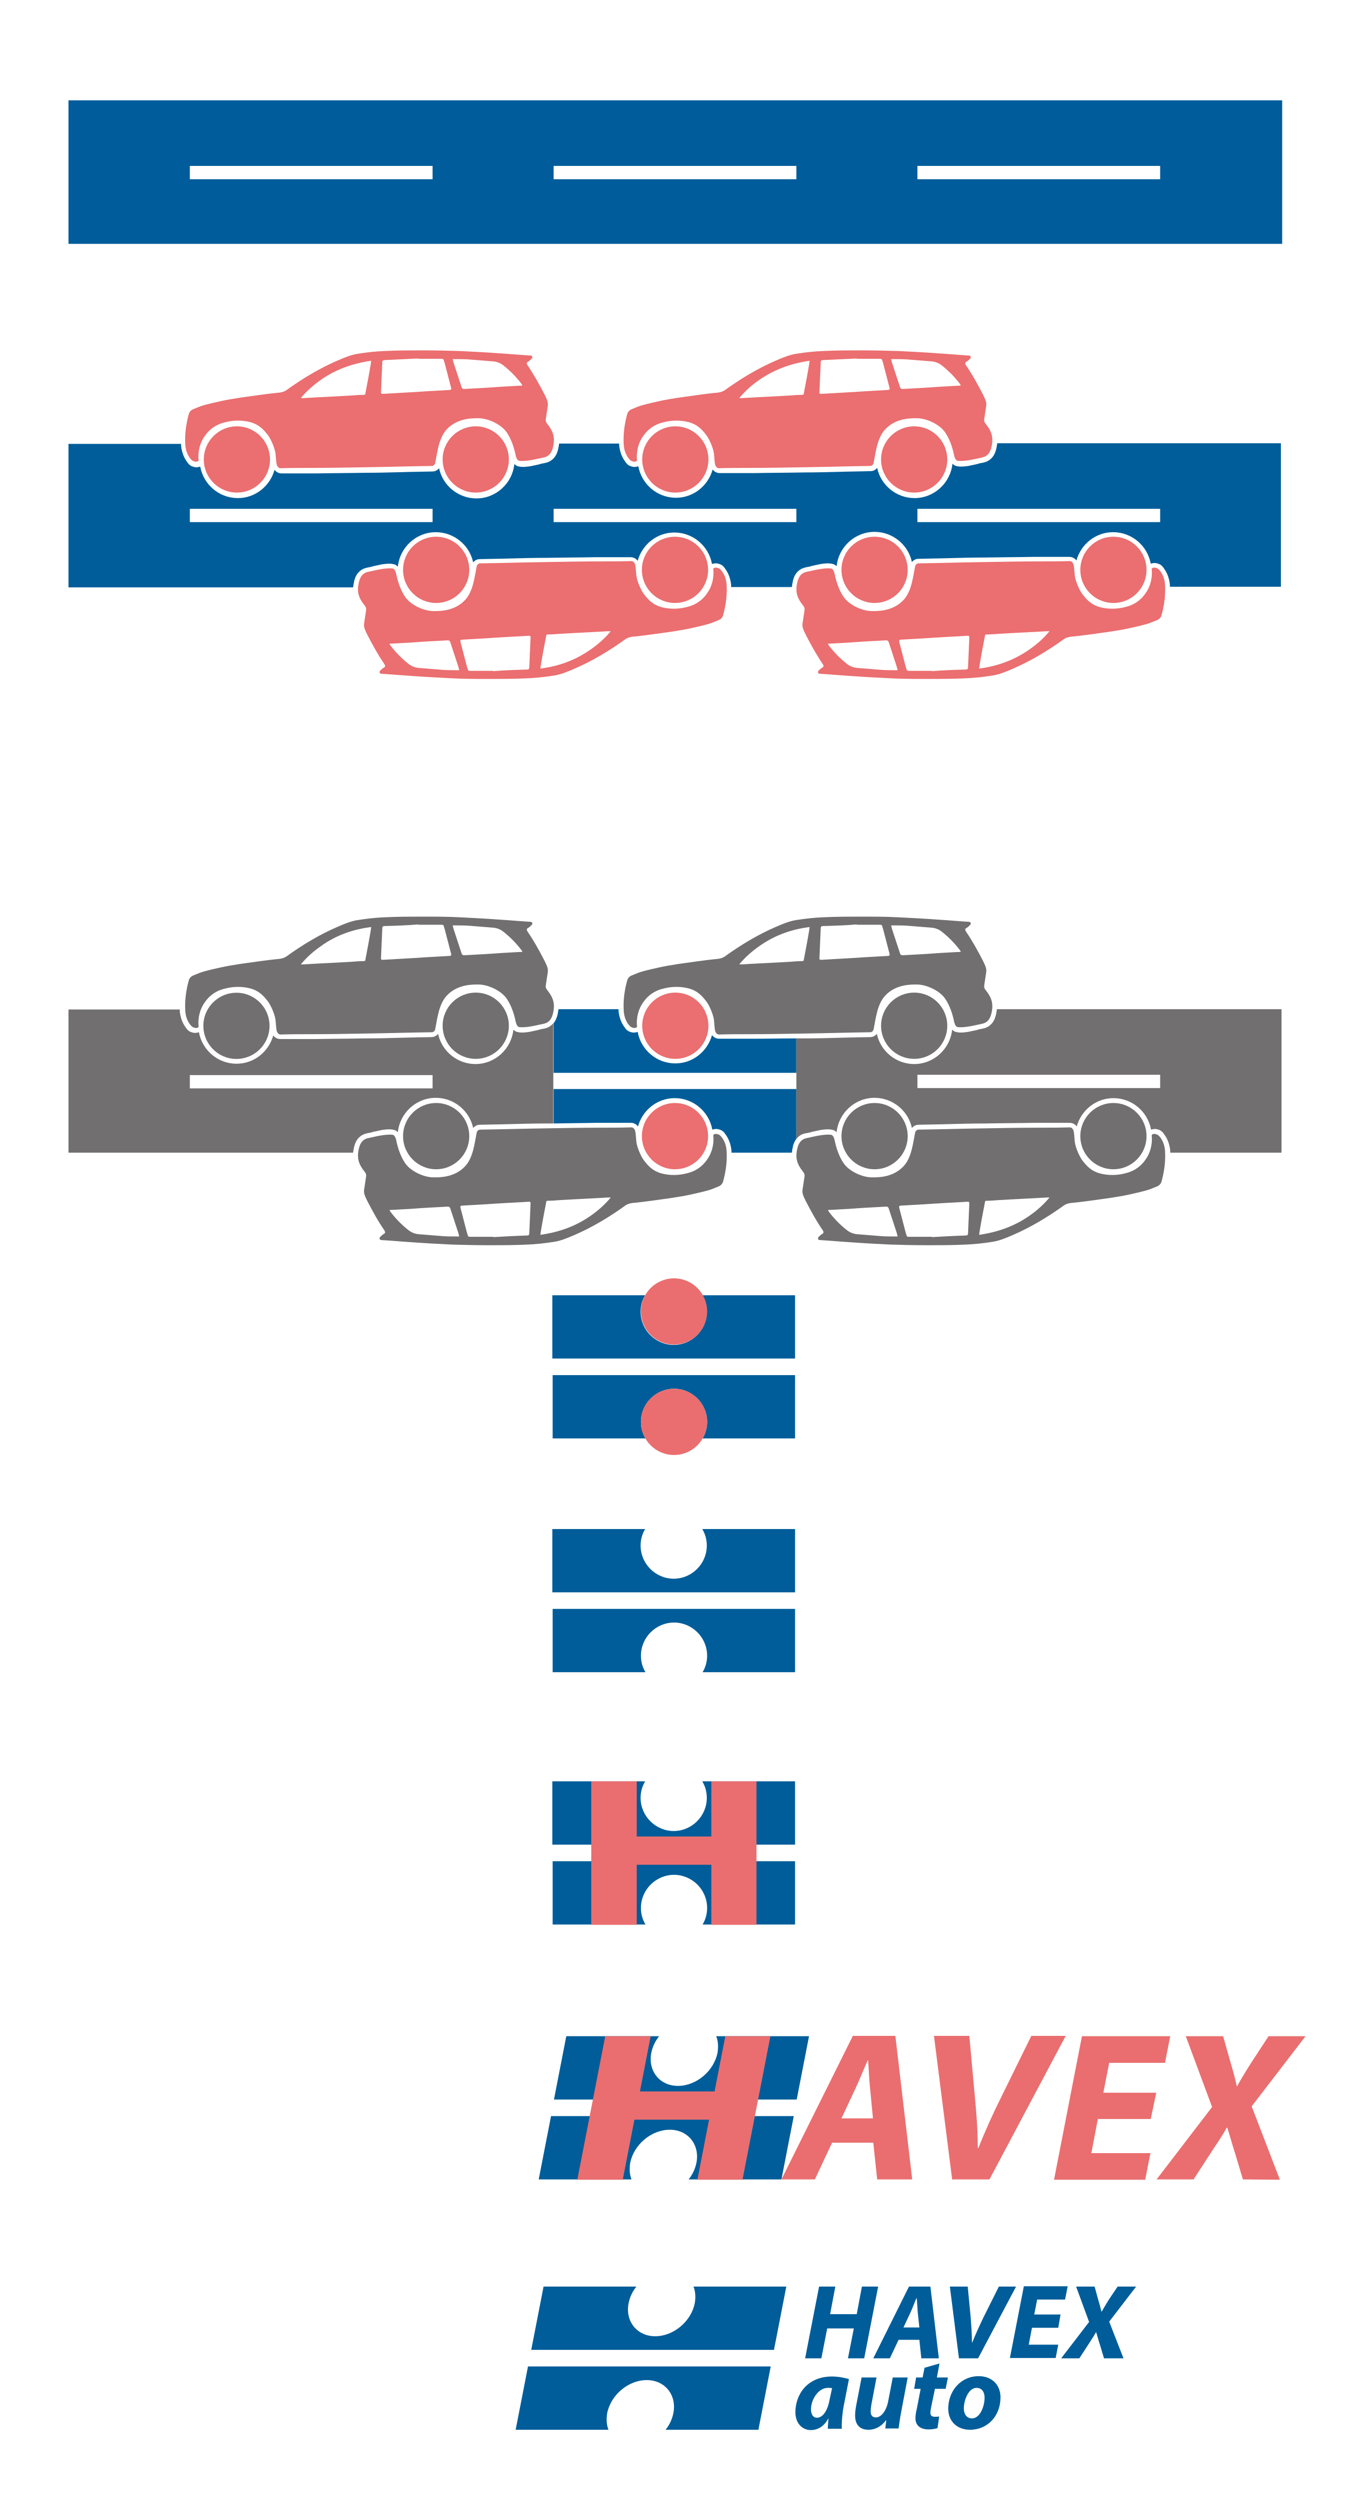 <?xml version="1.0" encoding="utf-8"?>
<!-- Generator: Adobe Illustrator 27.0.0, SVG Export Plug-In . SVG Version: 6.00 Build 0)  -->
<svg version="1.1" id="Vrstva_1" xmlns="http://www.w3.org/2000/svg" xmlns:xlink="http://www.w3.org/1999/xlink" x="0px" y="0px"
	 viewBox="0 0 416 770" style="enable-background:new 0 0 416 770;" xml:space="preserve">
<style type="text/css">
	.st0{fill:#005D9A;}
	.st1{fill:#EA6E6F;}
	.st2{fill:#005C9B;}
	.st3{fill:#EB6E70;}
	.st4{fill:#716F6F;}
</style>
<g>
	<g id="XMLID_00000083780725685426988840000017760280330606530746_">
		<g id="XMLID_00000102534037607274721870000005730072313313725877_">
			<path id="XMLID_00000009568029823666591220000016720244519682469052_" class="st0" d="M238.5,723.7l3.8-19.5h-28.6
				c0.6,1.5,0.7,3.2,0.4,5.1c-1.1,5.6-6.5,10.2-12.2,10.2c-5.6,0-9.3-4.6-8.2-10.2c0.4-1.9,1.2-3.6,2.4-5.1h-28.6l-3.8,19.5H238.5z"
				/>
			<path id="XMLID_00000142178084966863447800000001414625867796960420_" class="st0" d="M162.7,728.8l-3.8,19.5h28.6
				c-0.6-1.5-0.7-3.2-0.4-5.1c1.1-5.6,6.5-10.2,12.2-10.2c5.6,0,9.3,4.6,8.2,10.2c-0.4,1.9-1.2,3.6-2.4,5.1h28.6l3.8-19.5H162.7z"/>
		</g>
		<g id="XMLID_00000090254387374115372300000018240889836708252078_">
			<path id="XMLID_00000025409031990028470540000007473792963284038562_" class="st0" d="M255.1,748c0-0.9,0.1-2,0.2-3.1h-0.1
				c-1.4,2.6-3.5,3.5-5.3,3.5c-2.8,0-4.8-2.2-4.8-5.5c0-5.3,3.5-11,11.3-11c1.9,0,3.9,0.4,5.2,0.8l-1.6,8.2c-0.4,2-0.7,5.1-0.6,7.1
				H255.1z M256.4,735.5c-0.4-0.1-0.8-0.1-1.3-0.1c-3,0-5.2,3.7-5.2,6.6c0,1.5,0.6,2.6,1.9,2.6c1.4,0,3.1-1.6,3.8-5.4L256.4,735.5z"
				/>
			<path id="XMLID_00000044167130742954274170000007792213246318900111_" class="st0" d="M279.7,732.2l-2,10.6
				c-0.4,2-0.6,3.7-0.8,5.1h-4.1l0.3-2.5H273c-1.6,2.1-3.5,2.9-5.4,2.9c-2.5,0-4.1-1.4-4.1-4.4c0-0.8,0.1-1.8,0.3-2.9l1.7-8.8h4.6
				l-1.6,8.4c-0.1,0.7-0.2,1.5-0.2,2.1c0,1,0.4,1.8,1.6,1.8c1.6,0,3.2-1.9,3.8-5l1.4-7.3L279.7,732.2L279.7,732.2z"/>
			<path id="XMLID_00000123400997587119009470000001120490952905193622_" class="st0" d="M289.5,727.9l-0.8,4.3h3.4l-0.7,3.5h-3.3
				L287,741c-0.1,0.6-0.3,1.4-0.3,2c0,0.8,0.3,1.3,1.4,1.3c0.4,0,0.9,0,1.3-0.1l-0.5,3.6c-0.6,0.2-1.8,0.4-2.7,0.4
				c-2.8,0-4.1-1.4-4.1-3.4c0-0.8,0.1-1.7,0.4-2.9l1.2-6.2h-2l0.6-3.5h2l0.6-3L289.5,727.9z"/>
			<path id="XMLID_00000180332676505772053020000011528377139503087525_" class="st0" d="M308.3,738.3c0,5.8-4,10-9.4,10
				c-4,0-6.7-2.6-6.7-6.5c0-5.4,3.8-10,9.4-10C305.9,731.8,308.3,734.7,308.3,738.3z M297,741.7c0,1.8,0.9,3.1,2.5,3.1
				c2.5,0,3.9-3.7,3.9-6.4c0-1.4-0.6-3-2.5-3C298.4,735.4,297,739.3,297,741.7z"/>
		</g>
		<g id="XMLID_00000125582692332714703340000004126529105503924412_">
			<path id="XMLID_00000104671306452088947990000013356039335553347519_" class="st0" d="M257.4,704.2l-1.6,8.5h8.2l1.6-8.5h5
				l-4.3,22.1h-5l1.8-9.2h-8.2l-1.8,9.2h-5l4.3-22.1H257.4z"/>
			<path id="XMLID_00000029736080758425864960000008638276596877419396_" class="st0" d="M276.9,720.6l-2.7,5.7h-5.1l11-22.1h6.6
				l2.6,22.1h-5.4l-0.6-5.7H276.9z M283.3,716.8l-0.5-4.7c-0.1-1.3-0.2-2.9-0.3-4.3h-0.1c-0.6,1.3-1.2,3-1.8,4.3l-2.2,4.7H283.3z"/>
			<path id="XMLID_00000106147298192079942510000014741659712307754159_" class="st0" d="M295.5,726.3l-2.8-22.1h5.5l0.9,9.3
				c0.2,2.7,0.4,5.1,0.4,7.9h0.1c1.1-2.7,2.3-5.3,3.5-7.8l4.7-9.4h5.3l-11.7,22.1H295.5z"/>
			<path id="XMLID_00000135674684119226009020000004634404339763740060_" class="st0" d="M326.1,716.9H318l-1,5.2h9.1l-0.8,4.1
				h-14.1l4.3-22.1H329l-0.8,4.1h-8.6l-0.9,4.6h8.1L326.1,716.9z"/>
			<path id="XMLID_00000172430831092734504170000018062622046032082308_" class="st0" d="M340.2,726.3l-1.2-4
				c-0.5-1.5-0.8-2.7-1.2-4h-0.1c-0.7,1.3-1.5,2.4-2.5,4l-2.6,4H327l8.6-11.2l-4-10.9h5.7l1.1,4c0.4,1.3,0.7,2.4,1,3.7h0.1
				c0.8-1.4,1.4-2.4,2.2-3.7l2.7-4h5.7l-8.3,10.8l4.4,11.3L340.2,726.3L340.2,726.3z"/>
		</g>
	</g>
	<g>
		<path id="XMLID_00000072239009762645086540000015225451160333640602_" class="st1" d="M256.4,659.9l-5.3,11.3h-10.3l22-44.2h13.1
			l5.2,44.2h-10.8l-1.2-11.3H256.4z M269,652.4l-0.9-9.4c-0.3-2.6-0.4-5.9-0.6-8.5h-0.1c-1.2,2.6-2.5,6-3.7,8.5l-4.4,9.4H269z"/>
		<path id="XMLID_00000027584539861331797200000016428551774827342216_" class="st1" d="M293.4,671.2l-5.6-44.2h10.9l1.7,18.7
			c0.5,5.3,0.9,10.3,0.9,15.8h0.2c2.1-5.3,4.5-10.6,7-15.6l9.3-18.9h10.6l-23.5,44.2H293.4z"/>
		<path id="XMLID_00000019668511887656748130000016269050440270032256_" class="st1" d="M354.6,652.6h-16.3l-2,10.5h18.2l-1.6,8.2
			h-28.1l8.6-44.2h27.2l-1.6,8.2h-17.2l-1.8,9.2h16.3L354.6,652.6z"/>
		<path id="XMLID_00000090295641129493230100000006655392579072155818_" class="st1" d="M383,671.2l-2.4-8c-1-3.1-1.6-5.4-2.4-7.9
			H378c-1.4,2.6-3,4.8-5,7.9l-5.2,8h-11.4l17.1-22.3l-8.1-21.8h11.5l2.3,8.1c0.8,2.7,1.4,4.8,1.9,7.3h0.1c1.6-2.8,2.8-4.8,4.4-7.3
			l5.3-8.1h11.4l-16.6,21.6l8.7,22.6L383,671.2L383,671.2z"/>
	</g>
	<g id="XMLID_00000038405172408216586200000004845734689174328510_">
		<path id="XMLID_00000003095963176897614980000000319524831003549347_" class="st0" d="M245,568.1v-19.5h-28.6
			c0.9,1.5,1.4,3.2,1.4,5.1c0,5.6-4.6,10.2-10.2,10.2c-5.6,0-10.2-4.6-10.2-10.2c0-1.9,0.5-3.6,1.4-5.1h-28.6v19.5H245z"/>
		<path id="XMLID_00000001634559048640463620000009565270375741341347_" class="st0" d="M170.3,573.2v19.5h28.6
			c-0.9-1.5-1.4-3.2-1.4-5.1c0-5.6,4.6-10.2,10.2-10.2c5.6,0,10.2,4.6,10.2,10.2c0,1.9-0.5,3.6-1.4,5.1H245v-19.5H170.3z"/>
	</g>
	<g>
		<path class="st1" d="M196.2,548.6v17h23v-17h13.9v44.2h-13.9v-18.5h-23v18.5h-14v-44.2H196.2z"/>
	</g>
	<g id="XMLID_00000040542925906779452370000018140137682766060681_">
		<path id="XMLID_00000167367204529294393890000012781168456179499393_" class="st0" d="M245.5,646.6l3.8-19.5h-28.6
			c0.6,1.5,0.7,3.2,0.4,5.1c-1.1,5.6-6.5,10.2-12.2,10.2c-5.6,0-9.3-4.6-8.2-10.2c0.4-1.9,1.2-3.6,2.4-5.1h-28.6l-3.8,19.5H245.5z"
			/>
		<path id="XMLID_00000028322283597669503270000018391036601965946804_" class="st0" d="M169.8,651.7l-3.8,19.5h28.6
			c-0.6-1.5-0.7-3.2-0.4-5.1c1.1-5.6,6.5-10.2,12.2-10.2c5.6,0,9.3,4.6,8.2,10.2c-0.4,1.9-1.2,3.6-2.4,5.1h28.6l3.8-19.5H169.8z"/>
	</g>
	<g>
		<path class="st1" d="M200.5,627.1l-3.3,17h23l3.3-17h13.9l-8.6,44.2h-13.9l3.6-18.5h-23l-3.6,18.5h-14l8.6-44.2H200.5z"/>
	</g>
</g>
<g>
	<path class="st2" d="M376.2,30.9h-18.7l0,0h-74.8h-37.4h-28.6h-17.6h-28.6l0,0h-37.4H58.5H42.3H21.1v44.2h21.2h16.2h74.8h37.4l0,0
		h28.6h17.6h28.6h37.4h74.8l0,0h14.9h22.5V30.9H376.2z M58.5,55.2v-4.1h74.8v4.1H58.5z M170.6,55.2L170.6,55.2v-4.1l0,0h74.8v4.1
		H170.6z M357.5,55.2h-74.8v-4.1h74.8l0,0V55.2L357.5,55.2z"/>
	<g>
		<g>
			<g>
				<path class="st3" d="M276.7,108.1c4,0.2,8.1,0.4,12.1,0.7c3.3,0.2,6.5,0.5,9.8,0.7c0.2,0,0.4,0.1,0.5,0.3c0.1,0.2,0,0.5-0.1,0.6
					c-0.4,0.4-0.8,0.8-1.2,1c-0.5,0.3-0.4,0.5-0.2,1c2,2.9,3.7,6,5.3,9.1c0.5,1.1,1.2,2.2,1,3.5c-0.2,1.3-0.4,2.7-0.6,4
					c-0.1,0.5,0,0.8,0.2,1.2c0.6,0.8,1.3,1.7,1.7,2.6c0.8,1.7,0.7,3.5,0.2,5.3c-0.4,1.4-1.2,2.5-2.8,2.8c-1.5,0.3-3,0.7-4.5,0.9
					c-1.3,0.2-2.6,0.2-3.1,0.1c-0.6-0.2-0.9-1.2-1-1.7c-0.5-2.4-1.3-4.8-2.6-6.8c-1.6-2.6-5.8-4.6-8.9-4.6c-1.8,0-6.5-0.1-9.8,3.5
					c-2.4,2.7-2.8,6.8-3.5,10.3c-0.1,0.5-0.6,0.9-1,0.9c-7.2,0.1-13.3,0.3-20.5,0.4c-5.5,0.1-11,0.2-16.6,0.2c-3.5,0-6,0-9.5,0.1
					c-0.4,0-0.7-0.1-1-0.6c-0.4-0.5-0.4-1.9-0.6-3.9c-0.2-1.7-1.5-4.7-2.5-5.9c-0.9-1.1-2.3-3-5.3-3.8c-2.7-0.7-5.6-0.6-8.3,0.2
					c-1.1,0.3-3.5,1.1-5.5,3.8c-1.6,2.1-2.4,4.9-2.1,7.7c0,0.5-0.8,0.5-0.9,0.5c-1-0.2-1.2-0.4-1.9-1.3c-0.8-1.2-1.2-2.5-1.3-3.9
					c-0.2-3.1,0.2-6.2,1-9.2c0.2-0.9,0.7-1.5,1.5-1.8c1-0.4,2.1-0.9,3.2-1.2c1.8-0.5,3.6-0.9,5.4-1.3c1.8-0.4,3.7-0.7,5.6-1
					c1.9-0.3,3.8-0.5,5.7-0.8c2.2-0.3,4.5-0.6,6.7-0.8c0.7-0.1,1.4-0.3,2-0.7c5-3.6,10.3-6.8,15.9-9.2c2.1-0.9,4.2-1.8,6.5-2.1
					c2.6-0.4,5.3-0.7,7.9-0.8c4.1-0.2,8.3-0.2,11.5-0.2C269.6,107.9,273.1,108,276.7,108.1z M253.6,110.9c-0.5,0-0.7,0.2-0.7,0.7
					c-0.1,3.1-0.3,6.2-0.4,9.2c0,0.5,0.2,0.5,0.6,0.5c2.9-0.2,5.8-0.3,8.7-0.5c2.2-0.1,4.3-0.3,6.5-0.4c1.8-0.1,3.5-0.2,5.3-0.3
					c0.5,0,0.6-0.2,0.5-0.7c-0.6-2.3-1.2-4.6-1.8-6.9c-0.1-0.5-0.3-1-0.4-1.4c-0.1-0.5-0.3-0.6-0.7-0.6c-2.4,0-4.8,0-7.2,0
					c0,0,0,0,0-0.1C260.6,110.6,257.1,110.7,253.6,110.9z M234.1,116.9c-2.3,1.6-4.4,3.4-6.3,5.7c0.4,0,0.6,0,0.9,0
					c4.9-0.3,9.9-0.5,14.8-0.8c1.2-0.1,2.5-0.2,3.7-0.2c0.3,0,0.5-0.1,0.5-0.5c0.6-3.1,1.2-6.2,1.7-9.3c0-0.2,0-0.4,0.1-0.7
					C243.9,111.9,238.8,113.7,234.1,116.9z M295.7,118.1c-1.6-2.1-3.4-3.9-5.4-5.5c-1-0.8-2.1-1.2-3.2-1.3c-2.5-0.2-5-0.4-7.5-0.6
					c-1.4-0.1-2.8-0.1-4.2-0.1c-0.2,0-0.4,0-0.8,0c0.1,0.5,0.2,0.8,0.3,1.2c0.8,2.5,1.7,5.1,2.5,7.6c0.1,0.2,0.4,0.4,0.6,0.4
					c3.9-0.2,7.7-0.4,11.6-0.7c1.8-0.1,3.6-0.2,5.4-0.3c0.3,0,0.7,0,1.1-0.1C295.9,118.4,295.8,118.3,295.7,118.1z"/>
			</g>
			<g>
				<circle class="st3" cx="281.7" cy="141.5" r="10.2"/>
			</g>
			<g>
				<circle class="st3" cx="208.1" cy="141.5" r="10.2"/>
			</g>
		</g>
		<g>
			<g>
				<path class="st3" d="M141.6,108.1c4,0.2,8.1,0.4,12.1,0.7c3.3,0.2,6.5,0.5,9.8,0.7c0.2,0,0.4,0.1,0.5,0.3c0.1,0.2,0,0.5-0.1,0.6
					c-0.4,0.4-0.8,0.8-1.2,1c-0.5,0.3-0.4,0.5-0.2,1c2,2.9,3.7,6,5.3,9.1c0.5,1.1,1.2,2.2,1,3.5c-0.2,1.3-0.4,2.7-0.6,4
					c-0.1,0.5,0,0.8,0.2,1.2c0.6,0.8,1.3,1.7,1.7,2.6c0.8,1.7,0.7,3.5,0.2,5.3c-0.4,1.4-1.2,2.5-2.8,2.8c-1.5,0.3-3,0.7-4.5,0.9
					c-1.3,0.2-2.6,0.2-3.1,0.1c-0.6-0.2-0.9-1.2-1-1.7c-0.5-2.4-1.3-4.8-2.6-6.8c-1.6-2.6-5.8-4.6-8.9-4.6c-1.8,0-6.5-0.1-9.8,3.5
					c-2.4,2.7-2.8,6.8-3.5,10.3c-0.1,0.5-0.6,0.9-1,0.9c-7.2,0.1-13.3,0.3-20.5,0.4c-5.5,0.1-11,0.2-16.6,0.2c-3.5,0-6,0-9.5,0.1
					c-0.4,0-0.7-0.1-1-0.6c-0.4-0.5-0.4-1.9-0.6-3.9c-0.2-1.7-1.5-4.7-2.5-5.9c-0.9-1.1-2.3-3-5.3-3.8c-2.7-0.7-5.6-0.6-8.3,0.2
					c-1.1,0.3-3.5,1.1-5.5,3.8c-1.6,2.1-2.4,4.9-2.1,7.7c0,0.5-0.8,0.5-0.9,0.5c-1-0.2-1.2-0.4-1.9-1.3c-0.8-1.2-1.2-2.5-1.3-3.9
					c-0.2-3.1,0.2-6.2,1-9.2c0.2-0.9,0.7-1.5,1.5-1.8c1-0.4,2.1-0.9,3.2-1.2c1.8-0.5,3.6-0.9,5.4-1.3s3.7-0.7,5.6-1s3.8-0.5,5.7-0.8
					c2.2-0.3,4.5-0.6,6.7-0.8c0.7-0.1,1.4-0.3,2-0.7c5-3.6,10.3-6.8,15.9-9.2c2.1-0.9,4.2-1.8,6.5-2.1c2.6-0.4,5.3-0.7,7.9-0.8
					c4.1-0.2,8.3-0.2,11.5-0.2C134.4,107.9,138,108,141.6,108.1z M118.5,110.9c-0.5,0-0.7,0.2-0.7,0.7c-0.1,3.1-0.3,6.2-0.4,9.2
					c0,0.5,0.2,0.5,0.6,0.5c2.9-0.2,5.8-0.3,8.7-0.5c2.2-0.1,4.3-0.3,6.5-0.4c1.8-0.1,3.5-0.2,5.3-0.3c0.5,0,0.6-0.2,0.5-0.7
					c-0.6-2.3-1.2-4.6-1.8-6.9c-0.1-0.5-0.3-1-0.4-1.4c-0.1-0.5-0.3-0.6-0.7-0.6c-2.4,0-4.8,0-7.2,0c0,0,0,0,0-0.1
					C125.4,110.6,122,110.7,118.5,110.9z M99,116.9c-2.3,1.6-4.4,3.4-6.3,5.7c0.4,0,0.6,0,0.9,0c4.9-0.3,9.9-0.5,14.8-0.8
					c1.2-0.1,2.5-0.2,3.7-0.2c0.3,0,0.5-0.1,0.5-0.5c0.6-3.1,1.2-6.2,1.7-9.3c0-0.2,0-0.4,0.1-0.7C108.8,111.9,103.6,113.7,99,116.9
					z M160.6,118.1c-1.6-2.1-3.4-3.9-5.4-5.5c-1-0.8-2.1-1.2-3.2-1.3c-2.5-0.2-5-0.4-7.5-0.6c-1.4-0.1-2.8-0.1-4.2-0.1
					c-0.2,0-0.4,0-0.8,0c0.1,0.5,0.2,0.8,0.3,1.2c0.8,2.5,1.7,5.1,2.5,7.6c0.1,0.2,0.4,0.4,0.6,0.4c3.9-0.2,7.7-0.4,11.6-0.7
					c1.8-0.1,3.6-0.2,5.4-0.3c0.3,0,0.7,0,1.1-0.1C160.8,118.4,160.7,118.3,160.6,118.1z"/>
			</g>
			<g>
				<circle class="st3" cx="146.6" cy="141.5" r="10.2"/>
			</g>
			<g>
				<circle class="st3" cx="73" cy="141.5" r="10.2"/>
			</g>
		</g>
		<g>
			<g>
				<path class="st3" d="M139.4,208.9c-4-0.2-8.1-0.4-12.1-0.7c-3.3-0.2-6.5-0.5-9.8-0.7c-0.2,0-0.4-0.1-0.5-0.3s0-0.5,0.1-0.6
					c0.4-0.4,0.8-0.8,1.2-1c0.5-0.3,0.4-0.5,0.2-1c-2-2.9-3.7-6-5.3-9.1c-0.5-1.1-1.2-2.2-1-3.5s0.4-2.7,0.6-4
					c0.1-0.5,0-0.8-0.2-1.2c-0.6-0.8-1.3-1.7-1.7-2.6c-0.8-1.7-0.7-3.5-0.2-5.3c0.4-1.4,1.2-2.5,2.8-2.8c1.5-0.3,3-0.7,4.5-0.9
					c1.3-0.2,2.6-0.2,3.1-0.1c0.6,0.2,0.9,1.2,1,1.7c0.5,2.4,1.3,4.8,2.6,6.8c1.6,2.6,5.8,4.6,8.9,4.6c1.8,0,6.5,0.1,9.8-3.5
					c2.4-2.7,2.8-6.8,3.5-10.3c0.1-0.5,0.6-0.9,1-0.9c7.2-0.1,13.3-0.3,20.5-0.4c5.5-0.1,11-0.2,16.6-0.2c3.5,0,6,0,9.5-0.1
					c0.4,0,0.7,0.1,1,0.6c0.4,0.5,0.4,1.9,0.6,3.9c0.2,1.7,1.5,4.7,2.5,5.9c0.9,1.1,2.3,3,5.3,3.8c2.7,0.7,5.6,0.6,8.3-0.2
					c1.1-0.3,3.5-1.1,5.5-3.8c1.6-2.1,2.4-4.9,2.1-7.7c0-0.5,0.8-0.5,0.9-0.5c1,0.2,1.2,0.4,1.9,1.3c0.8,1.2,1.2,2.5,1.3,3.9
					c0.2,3.1-0.2,6.2-1,9.2c-0.2,0.9-0.7,1.5-1.5,1.8c-1,0.4-2.1,0.9-3.2,1.2c-1.8,0.5-3.6,0.9-5.4,1.3c-1.8,0.4-3.7,0.7-5.6,1
					c-1.9,0.3-3.8,0.5-5.7,0.8c-2.2,0.3-4.5,0.6-6.7,0.8c-0.7,0.1-1.4,0.3-2,0.7c-5,3.6-10.3,6.8-15.9,9.2c-2.1,0.9-4.2,1.8-6.5,2.1
					c-2.6,0.4-5.3,0.7-7.9,0.8c-4.1,0.2-8.3,0.2-11.5,0.2C146.5,209.1,143,209.1,139.4,208.9z M162.4,206.2c0.5,0,0.7-0.2,0.7-0.7
					c0.1-3.1,0.3-6.2,0.4-9.2c0-0.5-0.2-0.5-0.6-0.5c-2.9,0.2-5.8,0.3-8.7,0.5c-2.2,0.1-4.3,0.3-6.5,0.4c-1.8,0.1-3.5,0.2-5.3,0.3
					c-0.5,0-0.6,0.2-0.5,0.7c0.6,2.3,1.2,4.6,1.8,6.9c0.1,0.5,0.3,1,0.4,1.4c0.1,0.5,0.3,0.6,0.7,0.6c2.4,0,4.8,0,7.2,0
					c0,0,0,0,0,0.1C155.5,206.4,159,206.3,162.4,206.2z M181.9,200.1c2.3-1.6,4.4-3.4,6.3-5.7c-0.4,0-0.6,0-0.9,0
					c-4.9,0.3-9.9,0.5-14.8,0.8c-1.2,0.1-2.5,0.2-3.7,0.2c-0.3,0-0.5,0.1-0.5,0.5c-0.6,3.1-1.2,6.2-1.7,9.3c0,0.2,0,0.4-0.1,0.7
					C172.2,205.2,177.3,203.3,181.9,200.1z M120.4,198.9c1.6,2.1,3.4,3.9,5.4,5.5c1,0.8,2.1,1.2,3.2,1.3c2.5,0.2,5,0.4,7.5,0.6
					c1.4,0.1,2.8,0.1,4.2,0.1c0.2,0,0.4,0,0.8,0c-0.1-0.5-0.2-0.8-0.3-1.2c-0.8-2.5-1.7-5.1-2.5-7.6c-0.1-0.2-0.4-0.4-0.6-0.4
					c-3.9,0.2-7.7,0.4-11.6,0.7c-1.8,0.1-3.6,0.2-5.4,0.3c-0.3,0-0.7,0-1.1,0.1C120.2,198.6,120.3,198.8,120.4,198.9z"/>
			</g>
			<g>
				<circle class="st3" cx="134.4" cy="175.5" r="10.2"/>
			</g>
			<g>
				<circle class="st3" cx="208" cy="175.5" r="10.2"/>
			</g>
		</g>
		<path class="st0" d="M373.3,136.5h-15.7l0,0h-50.3c-0.1,0.7-0.2,1.4-0.4,2.1c-0.6,2.2-2,3.5-4,3.9c-0.6,0.1-1.2,0.2-1.7,0.4
			c-0.9,0.2-1.9,0.4-2.8,0.6c-0.7,0.1-1.5,0.2-2.2,0.2s-1.2-0.1-1.6-0.2c-0.4-0.1-0.8-0.4-1.1-0.7c-0.6,5.9-5.6,10.6-11.7,10.6
			c-5.6,0-10.4-4-11.5-9.3c-0.5,0.6-1.2,1-2,1c-3.2,0.1-6.3,0.1-9.3,0.2c-3.7,0.1-7.3,0.2-11.2,0.2c-5.1,0.1-10.3,0.1-15.3,0.2h-1.2
			c-1.7,0-3.2,0-4.6,0c-1.5,0-3.1,0-4.9,0c-1.1,0-1.8-0.6-2.2-1.1c-1.4,5-5.9,8.7-11.3,8.7c-5.8,0-10.6-4.2-11.6-9.7
			c-0.3,0.1-0.7,0.2-1.1,0.2c-0.2,0-0.3,0-0.4,0c-1.6-0.3-2-0.8-2.8-2c-0.9-1.3-1.4-2.9-1.6-4.6c0-0.2,0-0.4,0-0.6h-18.5
			c-0.1,0.7-0.2,1.4-0.4,2.1c-0.6,2.2-2,3.5-4,3.9c-0.6,0.1-1.2,0.2-1.7,0.4c-0.9,0.2-1.9,0.4-2.8,0.6c-0.7,0.1-1.5,0.2-2.2,0.2
			s-1.2-0.1-1.6-0.2c-0.4-0.1-0.8-0.4-1.1-0.7c-0.6,5.9-5.6,10.6-11.7,10.6c-5.6,0-10.4-4-11.5-9.3c-0.5,0.6-1.2,1-2,1
			c-3.2,0.1-6.3,0.1-9.3,0.2c-3.7,0.1-7.3,0.2-11.2,0.2c-5.1,0.1-10.3,0.1-15.3,0.2h-1.2c-1.7,0-3.2,0-4.6,0c-1.5,0-3.1,0-4.9,0
			c-1.1,0-1.8-0.6-2.2-1.1c-1.4,5-5.9,8.7-11.3,8.7c-5.8,0-10.6-4.2-11.6-9.7c-0.3,0.1-0.7,0.2-1.1,0.2c-0.2,0-0.3,0-0.4,0
			c-1.6-0.3-2-0.8-2.8-2c-0.9-1.3-1.4-2.9-1.6-4.6c0-0.2,0-0.4,0-0.6h-9.9H21.1v44.2h20.1h17.3h50.3c0.1-0.7,0.2-1.4,0.4-2.2
			c0.6-2.2,2-3.5,4-3.9c0.6-0.1,1.2-0.2,1.7-0.4c0.9-0.2,1.9-0.4,2.8-0.6c0.7-0.1,1.5-0.2,2.2-0.2s1.2,0.1,1.6,0.2
			c0.4,0.1,0.8,0.4,1.1,0.7c0.6-5.9,5.6-10.6,11.7-10.6c5.6,0,10.4,4,11.5,9.3c0.5-0.6,1.2-1,2-1c3.2-0.1,6.3-0.1,9.3-0.2
			c3.7-0.1,7.3-0.2,11.2-0.2c5.1-0.1,10.3-0.1,15.3-0.2h1.2c1.7,0,3.2,0,4.6,0c1.5,0,3.1,0,4.9,0l0,0l0,0c1.1,0,1.8,0.6,2.2,1.1
			c1.4-5,5.9-8.7,11.3-8.7c5.8,0,10.6,4.2,11.6,9.7c0.3-0.1,0.7-0.2,1.1-0.2c0.2,0,0.3,0,0.4,0c1.6,0.3,2,0.8,2.8,2
			c0.9,1.3,1.4,2.9,1.6,4.6c0,0.2,0,0.5,0,0.7H244c0.1-0.7,0.2-1.4,0.4-2.2c0.6-2.2,2-3.5,4-3.9c0.6-0.1,1.2-0.2,1.7-0.4
			c0.9-0.2,1.9-0.4,2.8-0.6c0.7-0.1,1.5-0.2,2.2-0.2s1.2,0.1,1.6,0.2c0.4,0.1,0.8,0.4,1.1,0.7c0.6-5.9,5.6-10.6,11.7-10.6
			c5.6,0,10.4,4,11.5,9.3c0.5-0.6,1.2-1,2-1c3.2-0.1,6.3-0.1,9.3-0.2c3.7-0.1,7.3-0.2,11.2-0.2c5.1-0.1,10.3-0.1,15.3-0.2h1.2
			c1.7,0,3.2,0,4.6,0c1.5,0,3.1,0,4.9,0l0,0l0,0c1.1,0,1.8,0.6,2.2,1.1c1.4-5,5.9-8.7,11.3-8.7c5.8,0,10.6,4.2,11.6,9.7
			c0.3-0.1,0.7-0.2,1.1-0.2c0.2,0,0.3,0,0.4,0c1.6,0.3,2,0.8,2.8,2c0.9,1.3,1.4,2.9,1.6,4.6c0,0.2,0,0.5,0,0.7h12.6h21.6v-44.2
			H373.3z M133.2,160.8H58.5v-4.1h74.8v4.1H133.2z M245.4,160.8h-74.8v-4.1h74.8V160.8z M357.5,160.8L357.5,160.8h-74.8v-4.1h74.8
			l0,0V160.8z"/>
		<g>
			<g>
				<path class="st3" d="M274.5,208.9c-4-0.2-8.1-0.4-12.1-0.7c-3.3-0.2-6.5-0.5-9.8-0.7c-0.2,0-0.4-0.1-0.5-0.3s0-0.5,0.1-0.6
					c0.4-0.4,0.8-0.8,1.2-1c0.5-0.3,0.4-0.5,0.2-1c-2-2.9-3.7-6-5.3-9.1c-0.5-1.1-1.2-2.2-1-3.5s0.4-2.7,0.6-4
					c0.1-0.5,0-0.8-0.2-1.2c-0.6-0.8-1.3-1.7-1.7-2.6c-0.8-1.7-0.7-3.5-0.2-5.3c0.4-1.4,1.2-2.5,2.8-2.8c1.5-0.3,3-0.7,4.5-0.9
					c1.3-0.2,2.6-0.2,3.1-0.1c0.6,0.2,0.9,1.2,1,1.7c0.5,2.4,1.3,4.8,2.6,6.8c1.6,2.6,5.8,4.6,8.9,4.6c1.8,0,6.5,0.1,9.8-3.5
					c2.4-2.7,2.8-6.8,3.5-10.3c0.1-0.5,0.6-0.9,1-0.9c7.2-0.1,13.3-0.3,20.5-0.4c5.5-0.1,11-0.2,16.6-0.2c3.5,0,6,0,9.5-0.1
					c0.4,0,0.7,0.1,1,0.6c0.4,0.5,0.4,1.9,0.6,3.9c0.2,1.7,1.5,4.7,2.5,5.9c0.9,1.1,2.3,3,5.3,3.8c2.7,0.7,5.6,0.6,8.3-0.2
					c1.1-0.3,3.5-1.1,5.5-3.8c1.6-2.1,2.4-4.9,2.1-7.7c0-0.5,0.8-0.5,0.9-0.5c1,0.2,1.2,0.4,1.9,1.3c0.8,1.2,1.2,2.5,1.3,3.9
					c0.2,3.1-0.2,6.2-1,9.2c-0.2,0.9-0.7,1.5-1.5,1.8c-1,0.4-2.1,0.9-3.2,1.2c-1.8,0.5-3.6,0.9-5.4,1.3c-1.8,0.4-3.7,0.7-5.6,1
					s-3.8,0.5-5.7,0.8c-2.2,0.3-4.5,0.6-6.7,0.8c-0.7,0.1-1.4,0.3-2,0.7c-5,3.6-10.3,6.8-15.9,9.2c-2.1,0.9-4.2,1.8-6.5,2.1
					c-2.6,0.4-5.3,0.7-7.9,0.8c-4.1,0.2-8.3,0.2-11.5,0.2C281.7,209.1,278.1,209.1,274.5,208.9z M297.6,206.2c0.5,0,0.7-0.2,0.7-0.7
					c0.1-3.1,0.3-6.2,0.4-9.2c0-0.5-0.2-0.5-0.6-0.5c-2.9,0.2-5.8,0.3-8.7,0.5c-2.2,0.1-4.3,0.3-6.5,0.4c-1.8,0.1-3.5,0.2-5.3,0.3
					c-0.5,0-0.6,0.2-0.5,0.7c0.6,2.3,1.2,4.6,1.8,6.9c0.1,0.5,0.3,1,0.4,1.4c0.1,0.5,0.3,0.6,0.7,0.6c2.4,0,4.8,0,7.2,0
					c0,0,0,0,0,0.1C290.7,206.4,294.1,206.3,297.6,206.2z M317.1,200.1c2.3-1.6,4.4-3.4,6.3-5.7c-0.4,0-0.6,0-0.9,0
					c-4.9,0.3-9.9,0.5-14.8,0.8c-1.2,0.1-2.5,0.2-3.7,0.2c-0.3,0-0.5,0.1-0.5,0.5c-0.6,3.1-1.2,6.2-1.7,9.3c0,0.2,0,0.4-0.1,0.7
					C307.3,205.2,312.5,203.3,317.1,200.1z M255.5,198.9c1.6,2.1,3.4,3.9,5.4,5.5c1,0.8,2.1,1.2,3.2,1.3c2.5,0.2,5,0.4,7.5,0.6
					c1.4,0.1,2.8,0.1,4.2,0.1c0.2,0,0.4,0,0.8,0c-0.1-0.5-0.2-0.8-0.3-1.2c-0.8-2.5-1.7-5.1-2.5-7.6c-0.1-0.2-0.4-0.4-0.6-0.4
					c-3.9,0.2-7.7,0.4-11.6,0.7c-1.8,0.1-3.6,0.2-5.4,0.3c-0.3,0-0.7,0-1.1,0.1C255.3,198.6,255.4,198.8,255.5,198.9z"/>
			</g>
			<g>
				<circle class="st3" cx="269.5" cy="175.5" r="10.2"/>
			</g>
			<g>
				<circle class="st3" cx="343.1" cy="175.5" r="10.2"/>
			</g>
		</g>
	</g>
</g>
<g>
	<g id="XMLID_00000137110123253525916200000010339427376683082421_">
		<path id="XMLID_00000046331779446821339480000017687931965201870256_" class="st0" d="M245,490.4v-19.5h-28.6
			c0.9,1.5,1.4,3.2,1.4,5.1c0,5.6-4.6,10.2-10.2,10.2c-5.6,0-10.2-4.6-10.2-10.2c0-1.9,0.5-3.6,1.4-5.1h-28.6v19.5H245z"/>
		<path id="XMLID_00000135677129799788022090000002162989652038653374_" class="st0" d="M170.3,495.5V515h28.6
			c-0.9-1.5-1.4-3.2-1.4-5.1c0-5.6,4.6-10.2,10.2-10.2c5.6,0,10.2,4.6,10.2,10.2c0,1.9-0.5,3.6-1.4,5.1H245v-19.5H170.3z"/>
	</g>
	<g id="XMLID_00000042722042761875396790000007155232670060884654_">
		<path id="XMLID_00000167370022469433120460000013206389917756791734_" class="st0" d="M245,418.4v-19.5h-28.6
			c0.9,1.5,1.4,3.2,1.4,5.1c0,5.6-4.6,10.2-10.2,10.2c-5.6,0-10.2-4.6-10.2-10.2c0-1.9,0.5-3.6,1.4-5.1h-28.6v19.5H245z"/>
		<path id="XMLID_00000024704608598477240660000013847429652870018976_" class="st0" d="M170.3,423.5V443h28.6
			c-0.9-1.5-1.4-3.2-1.4-5.1c0-5.6,4.6-10.2,10.2-10.2c5.6,0,10.2,4.6,10.2,10.2c0,1.9-0.5,3.6-1.4,5.1H245v-19.5H170.3z"/>
	</g>
	<circle id="XMLID_00000103955469190499977440000016243650377989745842_" class="st1" cx="207.7" cy="437.9" r="10.2"/>
	<circle id="XMLID_00000060717086361841370380000013642197763645383091_" class="st1" cx="207.7" cy="403.9" r="10.2"/>
	<g>
		<g>
			<g>
				<path class="st4" d="M276.7,282.5c4,0.2,8.1,0.4,12.1,0.7c3.3,0.2,6.5,0.5,9.8,0.7c0.2,0,0.4,0.1,0.5,0.3c0.1,0.2,0,0.5-0.1,0.6
					c-0.4,0.4-0.8,0.8-1.2,1c-0.5,0.3-0.4,0.5-0.2,1c2,2.9,3.7,6,5.3,9.1c0.5,1.1,1.2,2.2,1,3.5s-0.4,2.7-0.6,4
					c-0.1,0.5,0,0.8,0.2,1.2c0.6,0.8,1.3,1.7,1.7,2.6c0.8,1.7,0.7,3.5,0.2,5.3c-0.4,1.4-1.2,2.5-2.8,2.8c-1.5,0.3-3,0.7-4.5,0.9
					c-1.3,0.2-2.6,0.2-3.1,0.1c-0.6-0.2-0.9-1.2-1-1.7c-0.5-2.4-1.3-4.8-2.6-6.8c-1.6-2.6-5.8-4.6-8.9-4.6c-1.8,0-6.5-0.1-9.8,3.5
					c-2.4,2.7-2.8,6.8-3.5,10.3c-0.1,0.5-0.6,0.9-1,0.9c-7.2,0.1-13.3,0.3-20.5,0.4c-5.5,0.1-11,0.2-16.6,0.2c-3.5,0-6,0-9.5,0.1
					c-0.4,0-0.7-0.1-1-0.6c-0.4-0.5-0.4-1.9-0.6-3.9c-0.2-1.7-1.5-4.7-2.5-5.9c-0.9-1.1-2.3-3-5.3-3.8c-2.7-0.7-5.6-0.6-8.3,0.2
					c-1.1,0.3-3.5,1.1-5.5,3.8c-1.6,2.1-2.4,4.9-2.1,7.7c0,0.5-0.8,0.5-0.9,0.5c-1-0.2-1.2-0.4-1.9-1.3c-0.8-1.2-1.2-2.5-1.3-3.9
					c-0.2-3.1,0.2-6.2,1-9.2c0.2-0.9,0.7-1.5,1.5-1.8c1-0.4,2.1-0.9,3.2-1.2c1.8-0.5,3.6-0.9,5.4-1.3c1.8-0.4,3.7-0.7,5.6-1
					c1.9-0.3,3.8-0.5,5.7-0.8c2.2-0.3,4.5-0.6,6.7-0.8c0.7-0.1,1.4-0.3,2-0.7c5-3.6,10.3-6.8,15.9-9.2c2.1-0.9,4.2-1.8,6.5-2.1
					c2.6-0.4,5.3-0.7,7.9-0.8c4.1-0.2,8.3-0.2,11.5-0.2C269.6,282.3,273.1,282.3,276.7,282.5z M253.6,285.2c-0.5,0-0.7,0.2-0.7,0.7
					c-0.1,3.1-0.3,6.2-0.4,9.2c0,0.5,0.2,0.5,0.6,0.5c2.9-0.2,5.8-0.3,8.7-0.5c2.2-0.1,4.3-0.3,6.5-0.4c1.8-0.1,3.5-0.2,5.3-0.3
					c0.5,0,0.6-0.2,0.5-0.7c-0.6-2.3-1.2-4.6-1.8-6.9c-0.1-0.5-0.3-1-0.4-1.4c-0.1-0.5-0.3-0.6-0.7-0.6c-2.4,0-4.8,0-7.2,0
					c0,0,0,0,0-0.1C260.6,285,257.1,285.1,253.6,285.2z M234.1,291.3c-2.3,1.6-4.4,3.4-6.3,5.7c0.4,0,0.6,0,0.9,0
					c4.9-0.3,9.9-0.5,14.8-0.8c1.2-0.1,2.5-0.2,3.7-0.2c0.3,0,0.5-0.1,0.5-0.5c0.6-3.1,1.2-6.2,1.7-9.3c0-0.2,0-0.4,0.1-0.7
					C243.9,286.2,238.8,288,234.1,291.3z M295.7,292.5c-1.6-2.1-3.4-3.9-5.4-5.5c-1-0.8-2.1-1.2-3.2-1.3c-2.5-0.2-5-0.4-7.5-0.6
					c-1.4-0.1-2.8-0.1-4.2-0.1c-0.2,0-0.4,0-0.8,0c0.1,0.5,0.2,0.8,0.3,1.2c0.8,2.5,1.7,5.1,2.5,7.6c0.1,0.2,0.4,0.4,0.6,0.4
					c3.9-0.2,7.7-0.4,11.6-0.7c1.8-0.1,3.6-0.2,5.4-0.3c0.3,0,0.7,0,1.1-0.1C295.9,292.8,295.8,292.6,295.7,292.5z"/>
			</g>
			<g>
				<circle class="st4" cx="281.7" cy="315.9" r="10.2"/>
			</g>
		</g>
		<path class="st0" d="M232.3,319.9h-1.2c-1.7,0-3.2,0-4.6,0c-1.5,0-3.1,0-4.9,0c-1.1,0-1.8-0.6-2.2-1.1c-1.4,5-5.9,8.7-11.3,8.7
			c-5.8,0-10.6-4.2-11.6-9.7c-0.3,0.1-0.7,0.2-1.1,0.2c-0.2,0-0.3,0-0.4,0c-1.6-0.3-2-0.8-2.8-2c-0.9-1.3-1.4-2.9-1.6-4.6
			c0-0.2,0-0.4,0-0.6h-18.5c-0.1,0.7-0.2,1.4-0.4,2.1c-0.3,0.9-0.6,1.6-1.1,2.2v15.3h74.8v-10.6C241,319.8,236.6,319.9,232.3,319.9z
			"/>
		<g>
			<circle class="st3" cx="208.1" cy="315.9" r="10.2"/>
		</g>
		<g>
			<g>
				<path class="st4" d="M141.6,282.5c4,0.2,8.1,0.4,12.1,0.7c3.3,0.2,6.5,0.5,9.8,0.7c0.2,0,0.4,0.1,0.5,0.3c0.1,0.2,0,0.5-0.1,0.6
					c-0.4,0.4-0.8,0.8-1.2,1c-0.5,0.3-0.4,0.5-0.2,1c2,2.9,3.7,6,5.3,9.1c0.5,1.1,1.2,2.2,1,3.5s-0.4,2.7-0.6,4
					c-0.1,0.5,0,0.8,0.2,1.2c0.6,0.8,1.3,1.7,1.7,2.6c0.8,1.7,0.7,3.5,0.2,5.3c-0.4,1.4-1.2,2.5-2.8,2.8c-1.5,0.3-3,0.7-4.5,0.9
					c-1.3,0.2-2.6,0.2-3.1,0.1c-0.6-0.2-0.9-1.2-1-1.7c-0.5-2.4-1.3-4.8-2.6-6.8c-1.6-2.6-5.8-4.6-8.9-4.6c-1.8,0-6.5-0.1-9.8,3.5
					c-2.4,2.7-2.8,6.8-3.5,10.3c-0.1,0.5-0.6,0.9-1,0.9c-7.2,0.1-13.3,0.3-20.5,0.4c-5.5,0.1-11,0.2-16.6,0.2c-3.5,0-6,0-9.5,0.1
					c-0.4,0-0.7-0.1-1-0.6c-0.4-0.5-0.4-1.9-0.6-3.9c-0.2-1.7-1.5-4.7-2.5-5.9c-0.9-1.1-2.3-3-5.3-3.8c-2.7-0.7-5.6-0.6-8.3,0.2
					c-1.1,0.3-3.5,1.1-5.5,3.8c-1.6,2.1-2.4,4.9-2.1,7.7c0,0.5-0.8,0.5-0.9,0.5c-1-0.2-1.2-0.4-1.9-1.3c-0.8-1.2-1.2-2.5-1.3-3.9
					c-0.2-3.1,0.2-6.2,1-9.2c0.2-0.9,0.7-1.5,1.5-1.8c1-0.4,2.1-0.9,3.2-1.2c1.8-0.5,3.6-0.9,5.4-1.3s3.7-0.7,5.6-1s3.8-0.5,5.7-0.8
					c2.2-0.3,4.5-0.6,6.7-0.8c0.7-0.1,1.4-0.3,2-0.7c5-3.6,10.3-6.8,15.9-9.2c2.1-0.9,4.2-1.8,6.5-2.1c2.6-0.4,5.3-0.7,7.9-0.8
					c4.1-0.2,8.3-0.2,11.5-0.2C134.4,282.3,138,282.3,141.6,282.5z M118.5,285.2c-0.5,0-0.7,0.2-0.7,0.7c-0.1,3.1-0.3,6.2-0.4,9.2
					c0,0.5,0.2,0.5,0.6,0.5c2.9-0.2,5.8-0.3,8.7-0.5c2.2-0.1,4.3-0.3,6.5-0.4c1.8-0.1,3.5-0.2,5.3-0.3c0.5,0,0.6-0.2,0.5-0.7
					c-0.6-2.3-1.2-4.6-1.8-6.9c-0.1-0.5-0.3-1-0.4-1.4c-0.1-0.5-0.3-0.6-0.7-0.6c-2.4,0-4.8,0-7.2,0c0,0,0,0,0-0.1
					C125.4,285,122,285.1,118.5,285.2z M99,291.3c-2.3,1.6-4.4,3.4-6.3,5.7c0.4,0,0.6,0,0.9,0c4.9-0.3,9.9-0.5,14.8-0.8
					c1.2-0.1,2.5-0.2,3.7-0.2c0.3,0,0.5-0.1,0.5-0.5c0.6-3.1,1.2-6.2,1.7-9.3c0-0.2,0-0.4,0.1-0.7C108.8,286.2,103.6,288,99,291.3z
					 M160.6,292.5c-1.6-2.1-3.4-3.9-5.4-5.5c-1-0.8-2.1-1.2-3.2-1.3c-2.5-0.2-5-0.4-7.5-0.6c-1.4-0.1-2.8-0.1-4.2-0.1
					c-0.2,0-0.4,0-0.8,0c0.1,0.5,0.2,0.8,0.3,1.2c0.8,2.5,1.7,5.1,2.5,7.6c0.1,0.2,0.4,0.4,0.6,0.4c3.9-0.2,7.7-0.4,11.6-0.7
					c1.8-0.1,3.6-0.2,5.4-0.3c0.3,0,0.7,0,1.1-0.1C160.8,292.8,160.7,292.6,160.6,292.5z"/>
			</g>
			<g>
				<circle class="st4" cx="146.6" cy="315.9" r="10.2"/>
			</g>
			<g>
				
					<ellipse transform="matrix(3.327796e-02 -0.999 0.999 3.327796e-02 -245.154 378.347)" class="st4" cx="73" cy="315.9" rx="10.2" ry="10.2"/>
			</g>
		</g>
		<g>
			<g>
				<path class="st4" d="M139.4,383.3c-4-0.2-8.1-0.4-12.1-0.7c-3.3-0.2-6.5-0.5-9.8-0.7c-0.2,0-0.4-0.1-0.5-0.3
					c-0.1-0.2,0-0.5,0.1-0.6c0.4-0.4,0.8-0.8,1.2-1c0.5-0.3,0.4-0.5,0.2-1c-2-2.9-3.7-6-5.3-9.1c-0.5-1.1-1.2-2.2-1-3.5
					s0.4-2.7,0.6-4c0.1-0.5,0-0.8-0.2-1.2c-0.6-0.8-1.3-1.7-1.7-2.6c-0.8-1.7-0.7-3.5-0.2-5.3c0.4-1.4,1.2-2.5,2.8-2.8
					c1.5-0.3,3-0.7,4.5-0.9c1.3-0.2,2.6-0.2,3.1-0.1c0.6,0.2,0.9,1.2,1,1.7c0.5,2.4,1.3,4.8,2.6,6.8c1.6,2.6,5.8,4.6,8.9,4.6
					c1.8,0,6.5,0.1,9.8-3.5c2.4-2.7,2.8-6.8,3.5-10.3c0.1-0.5,0.6-0.9,1-0.9c7.2-0.1,13.3-0.3,20.5-0.4c5.5-0.1,11-0.2,16.6-0.2
					c3.5,0,6,0,9.5-0.1c0.4,0,0.7,0.1,1,0.6c0.4,0.5,0.4,1.9,0.6,3.9c0.2,1.7,1.5,4.7,2.5,5.9c0.9,1.1,2.3,3,5.3,3.8
					c2.7,0.7,5.6,0.6,8.3-0.2c1.1-0.3,3.5-1.1,5.5-3.8c1.6-2.1,2.4-4.9,2.1-7.7c0-0.5,0.8-0.5,0.9-0.5c1,0.2,1.2,0.4,1.9,1.3
					c0.8,1.2,1.2,2.5,1.3,3.9c0.2,3.1-0.2,6.2-1,9.2c-0.2,0.9-0.7,1.5-1.5,1.8c-1,0.4-2.1,0.9-3.2,1.2c-1.8,0.5-3.6,0.9-5.4,1.3
					c-1.8,0.4-3.7,0.7-5.6,1c-1.9,0.3-3.8,0.5-5.7,0.8c-2.2,0.3-4.5,0.6-6.7,0.8c-0.7,0.1-1.4,0.3-2,0.7c-5,3.6-10.3,6.8-15.9,9.2
					c-2.1,0.9-4.2,1.8-6.5,2.1c-2.6,0.4-5.3,0.7-7.9,0.8c-4.1,0.2-8.3,0.2-11.5,0.2C146.5,383.5,143,383.4,139.4,383.3z
					 M162.4,380.5c0.5,0,0.7-0.2,0.7-0.7c0.1-3.1,0.3-6.2,0.4-9.2c0-0.5-0.2-0.5-0.6-0.5c-2.9,0.2-5.8,0.3-8.7,0.5
					c-2.2,0.1-4.3,0.3-6.5,0.4c-1.8,0.1-3.5,0.2-5.3,0.3c-0.5,0-0.6,0.2-0.5,0.7c0.6,2.3,1.2,4.6,1.8,6.9c0.1,0.5,0.3,1,0.4,1.4
					c0.1,0.5,0.3,0.6,0.7,0.6c2.4,0,4.8,0,7.2,0c0,0,0,0,0,0.1C155.5,380.8,159,380.6,162.4,380.5z M181.9,374.5
					c2.3-1.6,4.4-3.4,6.3-5.7c-0.4,0-0.6,0-0.9,0c-4.9,0.3-9.9,0.5-14.8,0.8c-1.2,0.1-2.5,0.2-3.7,0.2c-0.3,0-0.5,0.1-0.5,0.5
					c-0.6,3.1-1.2,6.2-1.7,9.3c0,0.2,0,0.4-0.1,0.7C172.2,379.5,177.3,377.7,181.9,374.5z M120.4,373.3c1.6,2.1,3.4,3.9,5.4,5.5
					c1,0.8,2.1,1.2,3.2,1.3c2.5,0.2,5,0.4,7.5,0.6c1.4,0.1,2.8,0.1,4.2,0.1c0.2,0,0.4,0,0.8,0c-0.1-0.5-0.2-0.8-0.3-1.2
					c-0.8-2.5-1.7-5.1-2.5-7.6c-0.1-0.2-0.4-0.4-0.6-0.4c-3.9,0.2-7.7,0.4-11.6,0.7c-1.8,0.1-3.6,0.2-5.4,0.3c-0.3,0-0.7,0-1.1,0.1
					C120.2,373,120.3,373.1,120.4,373.3z"/>
			</g>
			<g>
				<circle class="st4" cx="134.4" cy="349.9" r="10.2"/>
			</g>
		</g>
		<path class="st4" d="M109.2,352.9c0.6-2.2,2-3.5,4-3.9c0.6-0.1,1.2-0.2,1.7-0.4c0.9-0.2,1.9-0.4,2.8-0.6c0.7-0.1,1.5-0.2,2.2-0.2
			s1.2,0.1,1.6,0.2s0.8,0.4,1.1,0.7c0.6-5.9,5.6-10.6,11.7-10.6c5.6,0,10.4,4,11.5,9.3c0.5-0.6,1.2-1,2-1c3.2-0.1,6.3-0.1,9.3-0.2
			c3.7-0.1,7.3-0.2,11.2-0.2c0.7,0,1.5,0,2.2,0v-30.9c-0.7,0.9-1.7,1.5-2.9,1.7c-0.6,0.1-1.2,0.2-1.7,0.4c-0.9,0.2-1.9,0.4-2.8,0.6
			c-0.7,0.1-1.5,0.2-2.2,0.2s-1.2-0.1-1.6-0.2c-0.4-0.1-0.8-0.4-1.1-0.7c-0.6,5.9-5.6,10.6-11.7,10.6c-5.6,0-10.4-4-11.5-9.3
			c-0.5,0.6-1.2,1-2,1c-3.2,0.1-6.3,0.1-9.3,0.2c-3.7,0.1-7.3,0.2-11.2,0.2c-5.1,0.1-10.3,0.1-15.4,0.2h-1.2c-1.7,0-3.2,0-4.6,0
			c-1.5,0-3.1,0-4.9,0c-1.1,0-1.8-0.6-2.2-1.1c-1.4,5-5.9,8.7-11.3,8.7c-5.8,0-10.6-4.2-11.6-9.7c-0.3,0.1-0.7,0.2-1.1,0.2
			c-0.2,0-0.3,0-0.4,0c-1.6-0.3-2-0.8-2.8-2c-0.9-1.3-1.4-2.9-1.6-4.6c0-0.2,0-0.4,0-0.6h-9.9H21.1V355h20.1h17.3h50.3
			C108.9,354.3,109,353.6,109.2,352.9z M58.5,331.1h74.8v4.1H58.5V331.1z"/>
		<path class="st0" d="M170.6,335.5V346c4.4-0.1,8.8-0.1,13.1-0.2h1.2c1.7,0,3.2,0,4.6,0c1.5,0,3.1,0,4.9,0l0,0l0,0
			c1.1,0,1.8,0.6,2.2,1.1c1.4-5,5.9-8.7,11.3-8.7c5.8,0,10.6,4.2,11.6,9.7c0.3-0.1,0.7-0.2,1.1-0.2c0.2,0,0.3,0,0.4,0
			c1.6,0.3,2,0.8,2.8,2c0.9,1.3,1.4,2.9,1.6,4.6c0,0.2,0,0.5,0,0.7H244c0.1-0.7,0.2-1.4,0.4-2.2c0.2-0.8,0.6-1.5,1-2.1v-15.3h-74.8
			V335.5z"/>
		<g>
			<circle class="st3" cx="208" cy="349.9" r="10.2"/>
		</g>
		<path class="st4" d="M367.9,310.8h-10.4h-50.3c-0.1,0.7-0.2,1.4-0.4,2.1c-0.6,2.2-2,3.5-4,3.9c-0.6,0.1-1.2,0.2-1.7,0.4
			c-0.9,0.2-1.9,0.4-2.8,0.6c-0.7,0.1-1.5,0.2-2.2,0.2s-1.2-0.1-1.6-0.2s-0.8-0.4-1.1-0.7c-0.6,5.9-5.6,10.6-11.7,10.6
			c-5.6,0-10.4-4-11.5-9.3c-0.5,0.6-1.2,1-2,1c-3.2,0.1-6.3,0.1-9.3,0.2c-3.7,0.1-7.3,0.2-11.2,0.2c-0.8,0-1.6,0-2.3,0v31
			c0.7-1,1.7-1.6,3-1.8c0.6-0.1,1.2-0.2,1.7-0.4c0.9-0.2,1.9-0.4,2.8-0.6c0.7-0.1,1.5-0.2,2.2-0.2s1.2,0.1,1.6,0.2s0.8,0.4,1.1,0.7
			c0.6-5.9,5.6-10.6,11.7-10.6c5.6,0,10.4,4,11.5,9.3c0.5-0.6,1.2-1,2-1c3.2-0.1,6.3-0.1,9.3-0.2c3.7-0.1,7.3-0.2,11.2-0.2
			c5.1-0.1,10.3-0.1,15.4-0.2h1.2c1.7,0,3.2,0,4.6,0c1.5,0,3.1,0,4.9,0l0,0l0,0c1.1,0,1.8,0.6,2.2,1.1c1.4-5,5.9-8.7,11.3-8.7
			c5.8,0,10.6,4.2,11.6,9.7c0.3-0.1,0.7-0.2,1.1-0.2c0.2,0,0.3,0,0.4,0c1.6,0.3,2,0.8,2.8,2c0.9,1.3,1.4,2.9,1.6,4.6
			c0,0.2,0,0.5,0,0.7h3.6h30.7v-44.2H367.9z M357.5,335.1h-74.8V331h74.8V335.1z"/>
		<g>
			<g>
				<path class="st4" d="M274.5,383.3c-4-0.2-8.1-0.4-12.1-0.7c-3.3-0.2-6.5-0.5-9.8-0.7c-0.2,0-0.4-0.1-0.5-0.3
					c-0.1-0.2,0-0.5,0.1-0.6c0.4-0.4,0.8-0.8,1.2-1c0.5-0.3,0.4-0.5,0.2-1c-2-2.9-3.7-6-5.3-9.1c-0.5-1.1-1.2-2.2-1-3.5
					s0.4-2.7,0.6-4c0.1-0.5,0-0.8-0.2-1.2c-0.6-0.8-1.3-1.7-1.7-2.6c-0.8-1.7-0.7-3.5-0.2-5.3c0.4-1.4,1.2-2.5,2.8-2.8
					c1.5-0.3,3-0.7,4.5-0.9c1.3-0.2,2.6-0.2,3.1-0.1c0.6,0.2,0.9,1.2,1,1.7c0.5,2.4,1.3,4.8,2.6,6.8c1.6,2.6,5.8,4.6,8.9,4.6
					c1.8,0,6.5,0.1,9.8-3.5c2.4-2.7,2.8-6.8,3.5-10.3c0.1-0.5,0.6-0.9,1-0.9c7.2-0.1,13.3-0.3,20.5-0.4c5.5-0.1,11-0.2,16.6-0.2
					c3.5,0,6,0,9.5-0.1c0.4,0,0.7,0.1,1,0.6c0.4,0.5,0.4,1.9,0.6,3.9c0.2,1.7,1.5,4.7,2.5,5.9c0.9,1.1,2.3,3,5.3,3.8
					c2.7,0.7,5.6,0.6,8.3-0.2c1.1-0.3,3.5-1.1,5.5-3.8c1.6-2.1,2.4-4.9,2.1-7.7c0-0.5,0.8-0.5,0.9-0.5c1,0.2,1.2,0.4,1.9,1.3
					c0.8,1.2,1.2,2.5,1.3,3.9c0.2,3.1-0.2,6.2-1,9.2c-0.2,0.9-0.7,1.5-1.5,1.8c-1,0.4-2.1,0.9-3.2,1.2c-1.8,0.5-3.6,0.9-5.4,1.3
					s-3.7,0.7-5.6,1s-3.8,0.5-5.7,0.8c-2.2,0.3-4.5,0.6-6.7,0.8c-0.7,0.1-1.4,0.3-2,0.7c-5,3.6-10.3,6.8-15.9,9.2
					c-2.1,0.9-4.2,1.8-6.5,2.1c-2.6,0.4-5.3,0.7-7.9,0.8c-4.1,0.2-8.3,0.2-11.5,0.2C281.7,383.5,278.1,383.4,274.5,383.3z
					 M297.6,380.5c0.5,0,0.7-0.2,0.7-0.7c0.1-3.1,0.3-6.2,0.4-9.2c0-0.5-0.2-0.5-0.6-0.5c-2.9,0.2-5.8,0.3-8.7,0.5
					c-2.2,0.1-4.3,0.3-6.5,0.4c-1.8,0.1-3.5,0.2-5.3,0.3c-0.5,0-0.6,0.2-0.5,0.7c0.6,2.3,1.2,4.6,1.8,6.9c0.1,0.5,0.3,1,0.4,1.4
					c0.1,0.5,0.3,0.6,0.7,0.6c2.4,0,4.8,0,7.2,0c0,0,0,0,0,0.1C290.7,380.8,294.1,380.6,297.6,380.5z M317.1,374.5
					c2.3-1.6,4.4-3.4,6.3-5.7c-0.4,0-0.6,0-0.9,0c-4.9,0.3-9.9,0.5-14.8,0.8c-1.2,0.1-2.5,0.2-3.7,0.2c-0.3,0-0.5,0.1-0.5,0.5
					c-0.6,3.1-1.2,6.2-1.7,9.3c0,0.2,0,0.4-0.1,0.7C307.3,379.5,312.5,377.7,317.1,374.5z M255.5,373.3c1.6,2.1,3.4,3.9,5.4,5.5
					c1,0.8,2.1,1.2,3.2,1.3c2.5,0.2,5,0.4,7.5,0.6c1.4,0.1,2.8,0.1,4.2,0.1c0.2,0,0.4,0,0.8,0c-0.1-0.5-0.2-0.8-0.3-1.2
					c-0.8-2.5-1.7-5.1-2.5-7.6c-0.1-0.2-0.4-0.4-0.6-0.4c-3.9,0.2-7.7,0.4-11.6,0.7c-1.8,0.1-3.6,0.2-5.4,0.3c-0.3,0-0.7,0-1.1,0.1
					C255.3,373,255.4,373.1,255.5,373.3z"/>
			</g>
			<g>
				<circle class="st4" cx="269.5" cy="349.9" r="10.2"/>
			</g>
			<g>
				<circle class="st4" cx="343.1" cy="349.9" r="10.2"/>
			</g>
		</g>
	</g>
</g>
</svg>
